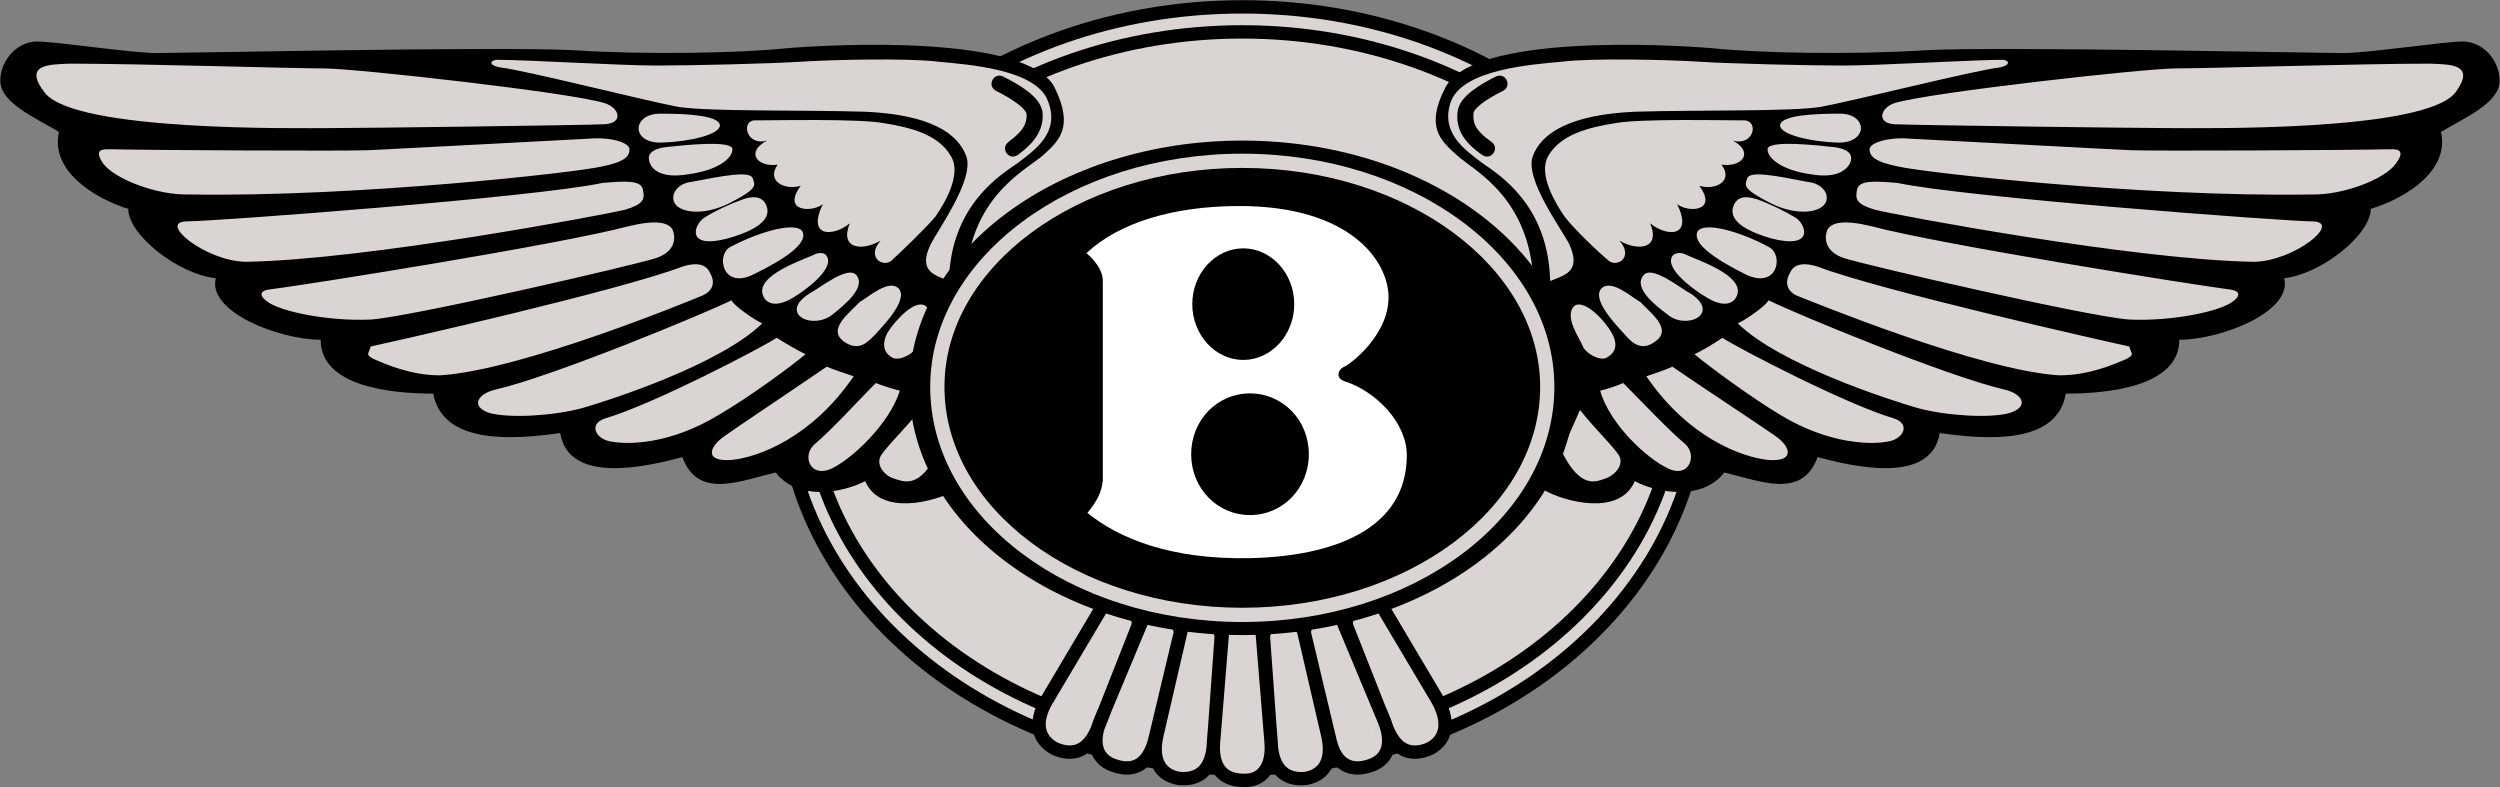 <?xml version="1.0" encoding="UTF-8"?> <svg xmlns="http://www.w3.org/2000/svg" width="2280" height="718" viewBox="0 0 2280 718" fill="none"><rect x="0" y="0" width="2280" height="718" fill="#808080" stroke="none"/> <path d="M1432.82 603.895C1356.11 667.732 1250.18 707.251 1132.98 707.251C1015.79 707.251 909.851 667.732 833.148 603.895C756.017 539.708 708.379 450.891 708.379 352.839C708.379 255.242 756.017 166.892 833.148 103.016C909.851 39.503 1015.8 0.178 1132.98 0.178C1250.18 0.178 1356.11 39.49 1432.82 103.016C1509.95 166.892 1557.57 255.242 1557.57 352.839C1557.57 450.891 1509.95 539.708 1432.82 603.895V603.895Z" fill="black"></path> <path d="M1132.98 695.06C1247.22 695.06 1350.39 656.604 1425.02 594.518C1499.44 532.561 1545.4 447.065 1545.4 352.826C1545.4 259.029 1499.47 173.973 1425.07 112.367C1350.45 50.579 1247.27 12.357 1132.98 12.357C1018.71 12.357 915.519 50.592 840.904 112.367C766.509 173.973 720.57 259.029 720.57 352.826C720.57 447.065 766.522 532.548 840.956 594.518C915.571 656.604 1018.75 695.06 1132.98 695.06V695.06Z" fill="#DAD5D3"></path> <path d="M1132.98 672.233C1240.85 672.233 1338.71 636.307 1409.51 578.202C1479.86 520.448 1523.45 440.774 1523.45 352.826C1523.45 265.657 1479.78 186.359 1409.28 128.813C1338.5 71.032 1240.75 35.171 1132.97 35.171C1024.88 35.171 927.205 70.967 856.559 128.644C786.055 186.191 742.503 265.566 742.503 352.826C742.503 440.878 785.978 520.629 856.351 578.384C927.011 636.397 1024.78 672.233 1132.98 672.233V672.233ZM1417.22 587.579C1344.31 647.435 1243.72 684.424 1132.98 684.424C1021.91 684.424 921.421 647.486 848.647 587.761C775.511 527.75 730.324 444.691 730.324 352.839C730.324 261.766 775.615 179.057 848.907 119.228C921.654 59.839 1022.04 22.992 1132.98 22.992C1243.59 22.992 1344.08 59.917 1416.97 119.41C1490.22 179.226 1535.64 261.843 1535.64 352.839C1535.64 444.587 1490.33 527.568 1417.22 587.579V587.579Z" fill="black"></path> <path d="M959.033 688.069C950.395 683.465 943.897 676.266 942.043 666.228C940.551 658.044 942.276 648.213 948.683 636.748L948.761 636.644L998.682 552.548C1001.22 547.71 1006.32 545.051 1011.85 543.988C1018.18 542.769 1025.58 543.689 1029.52 545.687C1033.29 547.567 1038.33 552.353 1041.34 557.865C1043.05 556.712 1044.9 555.775 1046.84 555.077C1053.04 552.846 1060.65 552.768 1064.68 554.117H1064.71C1068.46 555.388 1074.09 559.461 1077.84 564.454C1078.43 564.008 1079.05 563.592 1079.69 563.209C1084.98 560.181 1090.91 558.46 1096.99 558.19L1097.99 558.267C1102.04 558.955 1109 562.548 1113.72 567.515L1114.02 567.839C1114.68 567.178 1115.38 566.542 1116.12 565.946V565.92C1121.43 561.64 1128.86 559.059 1132.97 559.059C1137.08 559.059 1144.51 561.64 1149.83 565.92V565.946C1150.57 566.555 1151.25 567.191 1151.91 567.839L1152.2 567.515C1156.94 562.548 1163.9 558.955 1167.96 558.267V558.293V558.267V558.293C1168.07 558.268 1168.97 558.19 1168.95 558.19C1172.8 558.19 1180.09 559.681 1185.77 563.157C1186.54 563.611 1187.24 564.117 1187.95 564.649C1191.7 559.551 1197.44 555.375 1201.22 554.117H1201.24C1205.29 552.768 1212.89 552.846 1219.1 555.077C1221.05 555.79 1222.93 556.724 1224.6 557.865C1227.59 552.366 1232.66 547.554 1236.4 545.687H1236.43C1240.13 543.715 1247.57 542.795 1253.94 544.014C1259.52 545.077 1264.73 547.736 1267.26 552.548L1317.19 636.644L1317.35 636.916C1323.35 648.472 1325 658.316 1323.51 666.5C1321.68 676.357 1315.51 683.504 1306.92 688.056L1306.52 688.289C1296.58 692.699 1286.74 693.529 1277.89 689.197C1275.5 688.019 1273.28 686.528 1271.28 684.762C1270.96 685.877 1270.57 686.966 1270.14 688.004C1266.97 695.319 1261.1 700.416 1253.47 703.36V703.334C1252.57 703.696 1251.65 704.008 1250.71 704.268V704.294C1249.23 704.769 1247.74 705.176 1246.22 705.513C1238.3 707.29 1230.62 706.629 1223.93 702.854C1221.05 701.229 1218.48 699.114 1216.33 696.603C1215.89 697.864 1215.35 699.09 1214.73 700.273C1210.02 709.261 1201.71 714.177 1191.93 715.902L1191.5 715.954C1180.95 717.069 1171.41 714.813 1164.27 707.9C1162.91 706.569 1161.68 705.109 1160.6 703.542C1158.33 707.638 1155.07 711.091 1151.1 713.577C1147.14 716.064 1142.61 717.502 1137.94 717.757C1136.47 717.861 1135 717.861 1133.53 717.757C1132.41 717.757 1131.41 717.731 1130.56 717.653H1130.53C1121.95 717.043 1114.41 714.008 1108.91 707.951C1107.62 706.527 1106.47 704.976 1105.49 703.321C1104.36 704.969 1103.08 706.506 1101.66 707.913C1094.54 714.825 1085.01 717.082 1074.44 715.967L1074.01 715.915C1064.22 714.19 1055.9 709.274 1051.22 700.286C1050.55 698.984 1049.97 697.636 1049.48 696.253C1047.28 698.915 1044.63 701.164 1041.64 702.893C1034.65 706.875 1026.67 707.355 1018.32 705.202C1017.35 704.945 1016.38 704.668 1015.43 704.372C1015.43 704.346 1015.41 704.346 1015.4 704.346H1015.39C1014.4 704.062 1013.43 703.733 1012.47 703.36C1004.87 700.442 998.98 695.358 995.815 688.03C995.358 686.982 994.964 685.908 994.635 684.813C992.547 686.642 990.355 688.108 988.06 689.223C979.214 693.555 969.37 692.725 959.422 688.315C959.301 688.22 959.171 688.137 959.033 688.069V688.069Z" fill="black"></path> <path d="M995.543 661.623L995.569 661.494C996.109 659.634 996.733 657.799 997.437 655.995L997.514 655.813L1003.25 642.078L1031.68 569.953L1031.79 569.681C1032.44 568.241 1031.91 566.166 1030.89 564.13C1029.12 560.589 1026.16 557.593 1024.1 556.555C1022.12 555.57 1017.98 555.194 1014.14 555.92C1011.91 556.348 1010 557.087 1009.46 558.203L1009.24 558.579L959.305 642.675C954.403 651.442 952.989 658.511 954.001 664.01C955.064 669.833 959.033 674.217 964.377 677.161C971.095 680.131 977.45 680.832 982.742 678.251C987.631 675.89 992.028 670.586 995.543 661.623V661.623ZM1014.58 646.501L1007.06 665.579C1007.04 665.65 1007.01 665.719 1006.98 665.787C1004.96 673.128 1005.14 678.912 1007.01 683.218C1008.77 687.317 1012.25 690.235 1016.8 691.986L1016.83 692.012C1017.45 692.271 1018.15 692.492 1018.88 692.699L1019.1 692.777C1019.87 693.036 1020.64 693.257 1021.38 693.464C1026.71 694.826 1031.62 694.632 1035.66 692.349C1039.87 689.937 1043.49 685.099 1046.1 677.252C1046.54 675.903 1046.93 674.645 1047.24 673.452H1047.23L1070.04 577.826L1070.18 577.32C1070.61 576.049 1069.83 574.207 1068.59 572.379C1066.32 569.058 1062.95 566.374 1060.9 565.686C1058.91 565.025 1054.71 565.232 1050.95 566.568C1048.84 567.333 1047.08 568.397 1046.64 569.707L1046.48 570.135L1014.58 646.501V646.501ZM1262.72 642.091L1268.44 655.826L1268.49 655.982C1269.22 657.846 1269.87 659.741 1270.44 661.662C1273.94 670.599 1278.34 675.903 1283.2 678.277C1288.49 680.858 1294.85 680.157 1301.54 677.187C1306.78 674.295 1310.5 670.041 1311.54 664.347C1312.55 658.744 1311.21 651.559 1306.57 642.61L1256.69 558.605L1256.48 558.229C1255.95 557.165 1253.95 556.4 1251.64 555.972C1247.71 555.207 1243.69 555.466 1242.24 556.322C1242.24 556.348 1241.84 556.581 1241.84 556.581C1239.76 557.619 1236.82 560.615 1235.06 564.13C1234.02 566.179 1233.51 568.254 1234.15 569.707L1234.28 569.979L1262.72 642.091V642.091ZM1164.23 662.48L1165.39 676.993V677.019C1165.5 678.264 1165.52 679.431 1165.55 680.611C1166.43 689.534 1169.05 695.552 1172.77 699.184C1176.95 703.231 1182.96 704.553 1189.87 703.918C1196.06 702.828 1201.19 699.884 1203.93 694.645C1206.54 689.677 1207.25 682.466 1205.12 672.557L1183.22 577.917L1183.16 577.735C1182.87 576.088 1181.33 574.648 1179.47 573.507C1176.42 571.719 1172.99 570.654 1169.47 570.394C1167.31 570.952 1163.79 573.001 1161.06 575.893C1159.39 577.644 1158.2 579.59 1158.35 581.211L1158.4 581.393L1164.23 662.48ZM1100.42 680.546C1100.44 679.327 1100.49 678.186 1100.57 677.045V676.993L1101.74 662.557L1107.59 581.393L1107.64 581.211C1107.8 579.59 1106.6 577.644 1104.93 575.893C1102.21 573.001 1098.67 570.952 1096.51 570.394C1092.82 570.649 1089.23 571.739 1086.02 573.585V573.611C1084.32 574.648 1083 575.867 1082.87 577.151L1082.75 577.917L1060.85 672.557C1058.72 682.466 1059.43 689.677 1062.04 694.645C1064.76 699.884 1069.92 702.828 1076.1 703.918C1083.01 704.553 1089.03 703.231 1093.19 699.184C1096.94 695.539 1099.53 689.508 1100.42 680.546ZM1015.44 704.359C1015.44 704.333 1015.43 704.333 1015.41 704.333L1015.44 704.359ZM1015.41 704.333C1015.41 704.333 1015.4 704.333 1015.41 704.333V704.333ZM1222.97 574.428L1222.94 574.402L1222.97 574.428ZM1222.94 574.402V574.376V574.402ZM1257.19 660.404L1219.5 570.122L1219.32 569.694C1218.9 568.371 1217.14 567.307 1215.02 566.555C1211.27 565.206 1207.07 565.012 1205.08 565.673H1205.06C1203.01 566.361 1199.66 569.045 1197.38 572.366C1196.13 574.194 1195.36 576.036 1195.78 577.307L1195.94 577.813L1218.74 673.439V673.543C1219.12 675.242 1219.6 676.967 1220.15 678.64C1222.49 685.631 1225.87 690.014 1229.88 692.271C1233.81 694.502 1238.54 694.826 1243.59 693.685C1244.55 693.477 1245.66 693.153 1246.91 692.751L1247.12 692.699L1257.19 660.404ZM1247.12 692.673C1247.78 692.492 1248.47 692.271 1249.11 691.986L1249.14 691.96C1253.71 690.209 1257.17 687.304 1258.95 683.192C1260.87 678.731 1261.02 672.674 1258.71 664.905C1258.28 663.406 1257.78 661.926 1257.22 660.469L1257.19 660.391C1257.19 660.417 1257.19 660.443 1257.22 660.469L1247.12 692.673V692.673ZM1153.28 684.878C1153.41 682.777 1153.39 680.443 1153.2 677.94L1145.3 580.537V580.083C1145.3 578.513 1143.96 576.84 1142.18 575.401H1142.17C1138.96 572.82 1134.97 571.25 1132.98 571.25C1131 571.25 1127 572.82 1123.8 575.401H1123.79C1122.01 576.84 1120.66 578.513 1120.66 580.083V580.537L1112.76 677.94C1112.66 679.286 1112.61 680.636 1112.6 681.986C1112.6 690.3 1114.59 696.097 1117.94 699.768C1121.13 703.282 1125.85 705.085 1131.41 705.461C1132.35 705.539 1133.18 705.565 1133.88 705.565H1134.2L1153.28 684.878V684.878ZM1134.19 705.578C1135.15 705.63 1136.11 705.63 1137.08 705.578C1141.31 705.28 1145.1 703.633 1147.86 700.533C1150.86 697.187 1152.85 692.025 1153.28 684.904V684.878V684.904L1134.19 705.578ZM1043.01 574.376V574.402L1043 574.428L1043.01 574.376V574.376Z" fill="#DAD5D3"></path> <path fill-rule="evenodd" clip-rule="evenodd" d="M870.645 447.596C853.096 457.246 803.098 471.279 789.039 438.803C768.858 449.334 727.627 457.246 707.446 430.904C674.114 438.803 636.385 455.482 622.338 416.871C592.508 424.77 518.814 443.187 510.915 394.939C467.051 401.1 403.876 405.471 395.095 358.987C357.366 358.987 292.439 352.839 292.439 309.845C254.71 309.845 188.915 284.398 196.8 253.699C162.573 250.184 116.959 214.219 116.959 190.523C83.613 179.991 45.897 154.558 53.783 120.33C33.602 108.048 0.27 94.002 0.27 73.834C0.27 54.535 16.067 37.869 33.615 37.869C52.032 37.869 119.591 48.4 143.287 48.4C166.97 48.4 454.756 42.252 522.316 45.767C589.875 50.151 675.852 48.4 717.095 44.003C759.208 40.502 937.309 30.852 961.887 79.981C979.435 115.947 966.271 128.242 950.486 142.275C933.82 156.321 880.294 181.768 880.294 265.994C880.294 349.325 890.838 393.188 870.645 447.596V447.596Z" fill="black"></path> <path fill-rule="evenodd" clip-rule="evenodd" d="M63.47 58.036C124.882 58.036 267.899 62.42 295.979 62.42C324.058 62.42 520.589 84.352 551.302 94.002C565.335 98.398 568.85 112.432 551.302 113.301C534.622 114.183 331.957 116.816 302.126 116.816C272.296 116.816 67.867 120.33 40.669 84.352C20.475 58.037 45.922 58.906 63.47 58.036ZM844.327 279.132C834.678 272.103 816.248 292.283 809.231 303.697C803.097 315.979 807.48 322.996 814.497 326.511C821.514 329.144 833.796 322.127 836.429 315.979C839.062 308.963 853.977 288.782 844.327 279.132V279.132ZM839.062 373.876C825.897 390.542 812.746 402.825 804.835 413.369C796.949 423.019 806.585 433.537 814.484 436.17C823.264 438.803 838.18 447.596 855.728 411.618L839.062 373.876V373.876ZM783.785 275.63C775.017 285.28 753.954 300.195 769.738 311.595C783.785 321.245 791.67 311.595 798.687 304.579C804.834 297.562 828.517 273.866 819.75 263.335C810.982 253.685 791.683 271.234 783.785 275.63V275.63ZM738.17 267.732C709.221 286.149 741.685 301.946 760.102 286.149C769.751 278.25 789.932 262.453 781.165 251.053C773.266 241.403 746.937 263.335 738.17 267.732ZM741.672 232.623C727.625 238.77 683.775 253.686 697.808 272.985C705.707 281.765 719.74 273.866 725.006 270.352C731.153 266.837 761.853 245.787 753.954 233.505C751.334 229.121 744.305 230.872 741.672 232.623ZM665.345 225.606C653.062 233.505 659.197 264.217 687.277 250.184C716.225 236.137 736.406 222.104 732.022 211.573C727.625 201.923 695.175 209.809 665.345 225.606V225.606ZM677.627 181.742C665.345 186.126 652.18 192.261 642.531 198.408C632.881 204.543 624.983 227.357 662.712 217.707C701.323 207.176 703.074 194.012 697.808 185.244C692.542 176.477 680.26 180.86 677.627 181.742ZM630.248 165.958C620.599 166.827 611.831 174.726 614.464 183.506C617.966 194.038 640.78 197.552 665.345 185.257C690.791 172.093 689.04 169.473 686.408 162.443C683.775 155.427 657.446 160.679 630.248 165.958V165.958ZM605.684 134.364C590.769 136.997 590.769 143.131 592.519 148.41C594.27 153.663 602.169 163.312 627.616 158.941C653.931 155.427 667.978 144.895 667.978 136.128C667.978 127.36 621.468 132.6 605.684 134.364V134.364ZM602.169 103.651C575.84 103.651 574.971 131.731 604.802 129.98C628.485 129.111 656.564 122.95 656.564 114.196C655.695 104.533 621.468 103.651 602.169 103.651ZM687.277 109.799C708.339 109.799 784.666 108.048 806.598 112.432C828.53 115.947 855.741 122.081 867.141 142.262C877.673 158.941 860.994 186.139 853.095 197.539C844.327 208.071 821.501 230.003 812.746 237.901C804.847 244.049 789.932 234.387 803.097 219.471C786.417 229.134 765.367 227.37 775.017 203.674C760.102 215.956 735.537 216.838 750.452 186.126C740.803 194.025 712.723 193.143 730.271 169.46C715.356 173.844 698.69 165.076 709.221 150.161C690.791 152.794 679.391 138.76 699.559 128.229C681.142 133.482 675.863 111.55 687.277 109.799V109.799ZM453.017 54.522C479.332 54.522 566.204 59.788 598.654 59.788C630.236 59.788 703.943 58.037 730.258 56.273C757.456 54.509 827.648 52.758 855.728 56.273C883.807 58.906 945.219 63.289 955.751 92.238C967.151 121.186 943.468 136.984 928.553 148.397C913.638 158.928 867.141 186.126 865.377 256.318C853.977 251.053 836.429 248.42 848.711 222.973C855.728 208.94 889.06 163.312 881.175 142.249C873.276 121.186 847.829 104.533 789.037 101.887C730.258 100.136 647.784 101.887 618.835 97.517C589.887 92.251 479.332 64.171 456.518 61.538C446 59.788 446 55.404 453.017 54.522V54.522ZM798.7 349.325C782.916 365.122 759.22 391.437 742.554 405.471C731.153 416.002 739.039 436.17 758.351 427.403C776.768 418.635 810.995 387.054 820.645 356.341C813.21 354.394 805.885 352.052 798.7 349.325ZM753.954 334.409C728.52 351.957 670.61 390.555 660.961 397.572C647.797 406.366 640.78 421.255 667.109 419.504C692.542 416.871 740.803 398.454 778.532 343.177C773.266 341.426 760.102 337.042 753.954 334.409ZM708.339 308.094C693.424 317.743 596.034 368.624 551.289 381.788C536.373 387.054 543.39 401.087 558.305 402.838C573.22 405.471 610.949 405.471 655.695 378.26C682.893 362.476 722.373 333.527 734.655 322.996C728.507 320.363 715.356 312.477 708.339 308.094V308.094ZM667.109 273.866C644.295 285.267 504.792 343.177 451.266 355.472C436.351 358.987 428.452 370.387 446 376.522C464.417 381.788 505.661 379.155 531.108 372.138C555.672 365.122 656.564 332.658 695.162 294.929C687.277 291.415 668.846 278.25 667.109 273.866V273.866ZM338.079 315.979C362.643 310.714 564.44 265.099 622.35 243.154C639.016 237.888 645.164 243.154 647.784 249.302C651.298 255.449 652.167 264.217 640.767 269.483C630.236 273.866 474.936 337.911 401.241 342.295C374.926 342.295 352.981 332.645 340.699 327.393C332.826 322.996 336.328 322.996 338.079 315.979V315.979ZM244.203 264.217C279.3 259.833 510.927 222.973 573.22 206.32C598.667 200.172 610.068 202.805 613.582 209.822C616.215 216.851 616.215 229.134 598.667 235.268C580.25 241.416 375.808 288.795 338.092 291.427C300.363 293.178 255.617 284.398 243.334 274.761C231.921 265.981 244.203 264.217 244.203 264.217ZM169.627 201.923C195.074 201.923 488.113 179.991 549.525 166.827C570.588 165.076 584.621 164.194 586.372 172.962C588.123 181.742 587.254 186.126 569.706 191.392C551.289 195.776 333.695 237.019 224.022 238.77C187.175 237.901 144.181 202.792 169.627 201.923V201.923ZM100.317 136.115C136.282 136.997 315.278 137.866 336.328 136.997C356.509 136.115 518.825 127.347 537.242 126.465C556.541 124.714 574.089 129.98 574.089 136.115C574.089 142.249 570.575 147.515 548.643 151.899C526.711 157.165 324.914 179.978 172.247 177.345C143.299 178.214 104.688 163.299 94.156 149.266C84.52 135.233 95.051 136.115 100.317 136.115V136.115ZM908.632 83.003C899.54 78.451 906.051 65.377 915.142 69.917C922.522 73.613 930.408 78.023 936.711 82.809C943.961 88.308 949.383 94.572 950.641 101.498L950.783 102.186C951.328 108.722 950.472 115.078 946.828 121.809C943.468 128.008 937.749 134.299 928.475 141.134C920.291 147.165 911.679 135.388 919.85 129.37C927.243 123.923 931.627 119.241 933.961 114.909C935.985 111.174 936.465 107.451 936.166 103.535C935.362 100.915 932.146 97.737 927.84 94.469C922.328 90.254 915.272 86.324 908.632 83.003V83.003Z" fill="#DAD5D3"></path> <path fill-rule="evenodd" clip-rule="evenodd" d="M1409.36 447.596C1426.92 457.246 1476.92 471.279 1490.95 438.803C1510.25 449.334 1552.35 457.246 1572.54 430.904C1605.87 438.803 1643.6 455.482 1657.65 416.871C1687.47 424.77 1761.17 443.187 1769.06 394.939C1812.94 401.1 1876.11 405.471 1884.01 358.987C1921.73 358.987 1987.54 352.839 1987.54 309.845C2025.25 309.845 2091.03 284.398 2083.16 253.699C2116.49 250.184 2162.12 214.219 2162.12 190.523C2196.35 179.991 2234.06 154.558 2226.18 120.33C2246.35 108.048 2279.68 94.002 2279.68 73.834C2279.68 54.535 2263.9 37.869 2246.35 37.869C2227.93 37.869 2160.37 48.4 2136.69 48.4C2112.98 48.4 1824.32 42.252 1756.79 45.767C1689.2 50.151 1604.12 48.4 1561.98 44.003C1520.77 40.502 1342.64 30.852 1318.09 79.981C1299.65 115.947 1313.68 128.242 1329.49 142.275C1345.27 156.321 1398.8 181.768 1398.8 265.994C1398.82 349.325 1389.18 393.188 1409.36 447.596V447.596Z" fill="black"></path> <path fill-rule="evenodd" clip-rule="evenodd" d="M2216.56 58.036C2154.24 58.036 2011.24 62.42 1984.03 62.42C1955.97 62.42 1759.42 84.352 1727.85 94.002C1714.68 98.398 1711.16 112.432 1727.85 113.301C1745.39 114.183 1948.07 116.816 1977.9 116.816C2007.72 116.816 2211.28 120.33 2239.34 84.352C2258.66 58.037 2234.08 58.906 2216.56 58.036V58.036ZM1435.68 279.132C1444.45 272.103 1463.75 292.283 1469.89 303.697C1476.93 315.979 1471.66 322.996 1464.65 326.511C1458.51 329.144 1446.2 322.127 1443.6 315.979C1440.95 308.963 1426.04 288.782 1435.68 279.132V279.132ZM1440.95 373.876C1454.1 390.542 1467.27 402.825 1475.15 413.369C1483.05 423.019 1472.52 433.537 1464.63 436.17C1456.73 438.803 1441.81 447.596 1424.28 411.618L1440.95 373.876V373.876ZM1496.23 275.63C1505 285.28 1526.05 300.195 1509.38 311.595C1496.23 321.245 1487.45 311.595 1481.31 304.579C1475.15 297.562 1451.47 273.866 1460.24 263.335C1469.02 253.685 1488.32 271.234 1496.23 275.63V275.63ZM1541.84 267.732C1569.91 286.149 1537.46 301.946 1519.91 286.149C1509.38 278.25 1489.21 262.453 1498.86 251.053C1506.73 241.403 1533.06 263.335 1541.84 267.732V267.732ZM1538.33 232.623C1552.36 238.77 1596.24 253.686 1582.2 272.985C1574.31 281.765 1560.27 273.866 1554.99 270.352C1548.86 266.837 1517.28 245.787 1525.18 233.505C1528.68 229.121 1535.69 230.872 1538.33 232.623V232.623ZM1613.79 225.606C1626.94 233.505 1620.8 264.217 1591.85 250.184C1563.79 236.137 1543.59 222.104 1547.98 211.573C1552.36 201.923 1584.84 209.809 1613.79 225.606V225.606ZM1602.36 181.742C1614.67 186.126 1626.94 192.261 1637.47 198.408C1647.12 204.543 1655.03 227.357 1616.42 217.707C1578.68 207.176 1576.93 194.012 1582.19 185.244C1587.47 176.477 1598.87 180.86 1602.36 181.742ZM1648.87 165.958C1659.4 166.827 1668.17 174.726 1665.53 183.506C1662.03 194.038 1639.22 197.552 1614.67 185.257C1589.21 172.093 1590.96 169.473 1593.59 162.443C1596.24 155.427 1621.67 160.679 1648.87 165.958ZM1674.33 134.364C1689.22 136.997 1689.22 143.131 1687.48 148.41C1684.85 153.663 1676.96 163.312 1651.51 158.941C1626.08 155.427 1612.02 144.895 1612.02 136.128C1612.02 127.36 1658.52 132.6 1674.33 134.364V134.364ZM1677.83 103.651C1704.15 103.651 1704.15 131.731 1674.33 129.98C1651.5 129.111 1623.43 122.95 1623.43 114.196C1624.33 104.533 1658.52 103.651 1677.83 103.651V103.651ZM1591.85 109.799C1570.8 109.799 1494.45 108.048 1472.52 112.432C1450.59 115.947 1423.4 122.081 1412 142.262C1402.35 158.941 1419.02 186.139 1426.92 197.539C1434.79 208.071 1457.62 230.003 1467.27 237.901C1475.14 244.049 1490.07 234.387 1476.92 219.471C1493.58 229.134 1514.63 227.37 1504.98 203.674C1519.9 215.956 1544.48 216.838 1529.56 186.126C1539.21 194.025 1567.28 193.143 1549.73 169.46C1564.64 173.844 1581.32 165.076 1569.92 150.161C1589.22 152.794 1599.77 138.76 1580.45 128.229C1598.87 133.482 1604.14 111.55 1591.85 109.799V109.799ZM1826.98 54.522C1800.67 54.522 1712.94 59.788 1681.35 59.788C1649.75 59.788 1576.07 58.037 1549.73 56.273C1522.54 54.509 1452.35 52.758 1424.28 56.273C1396.19 58.906 1334.79 63.289 1323.37 92.238C1312.85 121.186 1336.54 136.984 1351.46 148.397C1366.37 158.928 1412 186.126 1413.75 256.318C1426.04 251.053 1442.7 248.42 1431.31 222.973C1424.3 208.94 1390.07 163.312 1397.96 142.249C1405.85 121.186 1432.18 104.533 1490.97 101.887C1549.74 100.136 1632.23 101.887 1660.3 97.517C1689.24 92.251 1800.68 64.171 1823.51 61.538C1833.13 59.788 1833.13 55.404 1826.98 54.522V54.522ZM1480.42 349.325C1496.23 365.122 1520.79 391.437 1537.46 405.471C1547.98 416.002 1540.07 436.17 1521.65 427.403C1502.35 418.635 1468.12 387.054 1459.35 356.341C1466.54 354.525 1473.58 352.18 1480.42 349.325V349.325ZM1525.18 334.409C1550.61 351.957 1609.4 390.555 1619.05 397.572C1632.2 406.366 1638.35 421.255 1612.89 419.504C1587.46 416.871 1539.2 398.454 1501.45 343.177C1506.73 341.426 1519.91 337.042 1525.18 334.409ZM1570.8 308.094C1585.69 317.743 1683.1 368.624 1727.85 381.788C1742.74 387.054 1735.73 401.087 1720.81 402.838C1706.78 405.471 1668.17 405.471 1623.43 378.26C1597.12 362.476 1557.63 333.527 1545.34 322.996C1551.49 320.363 1564.64 312.477 1570.8 308.094V308.094ZM1612.9 273.866C1635.73 285.267 1775.23 343.177 1828.76 355.472C1843.65 358.987 1851.56 370.387 1833.14 376.522C1815.58 381.788 1774.35 379.155 1748.92 372.138C1724.34 365.122 1623.45 332.658 1584.85 294.929C1592.74 291.415 1611.15 278.25 1612.9 273.866V273.866ZM1941.91 315.979C1917.36 310.714 1715.57 265.099 1657.66 243.154C1640.97 237.888 1634.84 243.154 1632.2 249.302C1628.7 255.449 1627.82 264.217 1638.36 269.483C1649.76 273.866 1805.05 337.911 1877.88 342.295C1905.09 342.295 1927.02 332.645 1939.3 327.393C1947.17 322.996 1943.68 322.996 1941.91 315.979V315.979ZM2034.93 264.217C2000.7 259.833 1769.07 222.973 1706.78 206.32C1681.35 200.172 1669.92 202.805 1666.43 209.822C1663.8 216.851 1663.8 229.134 1681.35 235.268C1699.76 241.416 1904.19 288.795 1941.91 291.427C1979.65 293.178 2024.38 284.398 2036.68 274.761C2048.1 265.981 2034.93 264.217 2034.93 264.217V264.217ZM2109.5 201.923C2084.93 201.923 1791.9 179.991 1730.46 166.827C1709.41 165.076 1695.38 164.194 1693.63 172.962C1691.85 181.742 1692.75 186.126 1710.29 191.392C1727.85 195.776 1945.42 237.019 2055.96 238.77C2092.84 237.901 2135.82 202.792 2109.5 201.923V201.923ZM2179.7 136.115C2143.73 136.997 1964.73 137.866 1943.68 136.997C1922.63 136.115 1761.2 127.347 1741.89 126.465C1723.44 124.714 1705.03 129.98 1705.03 136.115C1705.03 142.249 1709.41 147.515 1731.34 151.899C1753.28 157.165 1955.07 179.978 2107.74 177.345C2136.69 178.214 2175.3 163.299 2184.95 149.266C2195.48 135.233 2184.08 136.115 2179.7 136.115V136.115ZM1363.99 69.917C1373.08 65.377 1379.59 78.451 1370.5 83.003C1363.78 86.35 1356.72 90.292 1351.39 94.404C1347.11 97.724 1344.05 100.902 1343.79 103.379H1343.85C1343.5 107.425 1343.79 111.226 1345.74 114.987C1347.97 119.241 1352.28 123.832 1360.03 129.254C1368.37 135.077 1359.95 147.074 1351.63 141.238C1341.82 134.364 1336.05 127.995 1332.78 121.731C1329.27 114.961 1328.68 108.658 1329.22 102.186L1329.29 102.134C1329.93 94.975 1335.19 88.516 1342.52 82.874C1348.8 77.984 1356.65 73.587 1363.99 69.917V69.917Z" fill="#DAD5D3"></path> <path fill-rule="evenodd" clip-rule="evenodd" d="M1132.98 579.188C1300.56 579.188 1436.57 478.296 1436.57 352.826C1436.57 229.121 1300.56 128.216 1132.98 128.216C965.413 128.216 829.412 229.121 829.412 352.826C829.412 478.296 965.413 579.188 1132.98 579.188V579.188Z" fill="black"></path> <path d="M1132.98 554.273C1208.34 554.273 1276.52 531.498 1325.79 494.664C1374.48 458.258 1404.62 408.104 1404.62 352.826C1404.62 298.314 1374.38 248.524 1325.56 212.325C1276.31 175.828 1208.22 153.144 1132.97 153.144C1057.72 153.144 989.641 175.828 940.395 212.325C891.564 248.524 861.344 298.302 861.344 352.826C861.344 408.104 891.473 458.258 940.174 494.664C989.446 531.498 1057.62 554.273 1132.98 554.273ZM1333.55 505.078C1282.15 543.508 1211.22 567.268 1132.98 567.268C1054.75 567.268 983.831 543.508 932.405 505.078C880.487 466.247 848.361 412.435 848.361 352.839C848.361 294.009 880.604 240.56 932.691 201.949C984.09 163.844 1054.9 140.161 1132.97 140.161C1211.03 140.161 1281.85 163.844 1333.25 201.949C1385.36 240.573 1417.58 294.021 1417.58 352.839C1417.59 412.435 1385.48 466.234 1333.55 505.078V505.078Z" fill="#DAD5D3"></path> <path fill-rule="evenodd" clip-rule="evenodd" d="M1266.34 271.234C1266.34 237.901 1231.26 187.89 1130.35 187.89C1070.69 187.89 1020.68 202.805 990.861 230.872C997.878 237.019 1005.76 245.787 1005.76 256.318V437.934C1004.89 449.334 999.616 458.102 991.73 467.752C1019.81 490.578 1067.18 510.733 1140.88 508.995C1214.59 507.244 1283.01 483.562 1283.01 415.12C1283.01 386.172 1255.82 357.21 1225.99 347.574C1218.09 344.941 1219.86 337.042 1225.99 334.409C1232.12 331.777 1266.34 305.461 1266.34 271.234V271.234ZM1140 469.736C1170 469.736 1193.67 445.158 1193.67 414.264C1193.67 383.331 1170.01 358.78 1140 358.78C1109.99 358.78 1086.34 383.344 1086.34 414.264C1086.34 445.158 1109.99 469.736 1140 469.736ZM1133.87 328.262C1159.31 328.262 1180.36 305.448 1180.36 277.381C1180.36 249.302 1159.31 226.488 1133.87 226.488C1108.42 226.488 1087.37 249.302 1087.37 277.381C1087.36 305.461 1108.42 328.262 1133.87 328.262Z" fill="white"></path> </svg> 